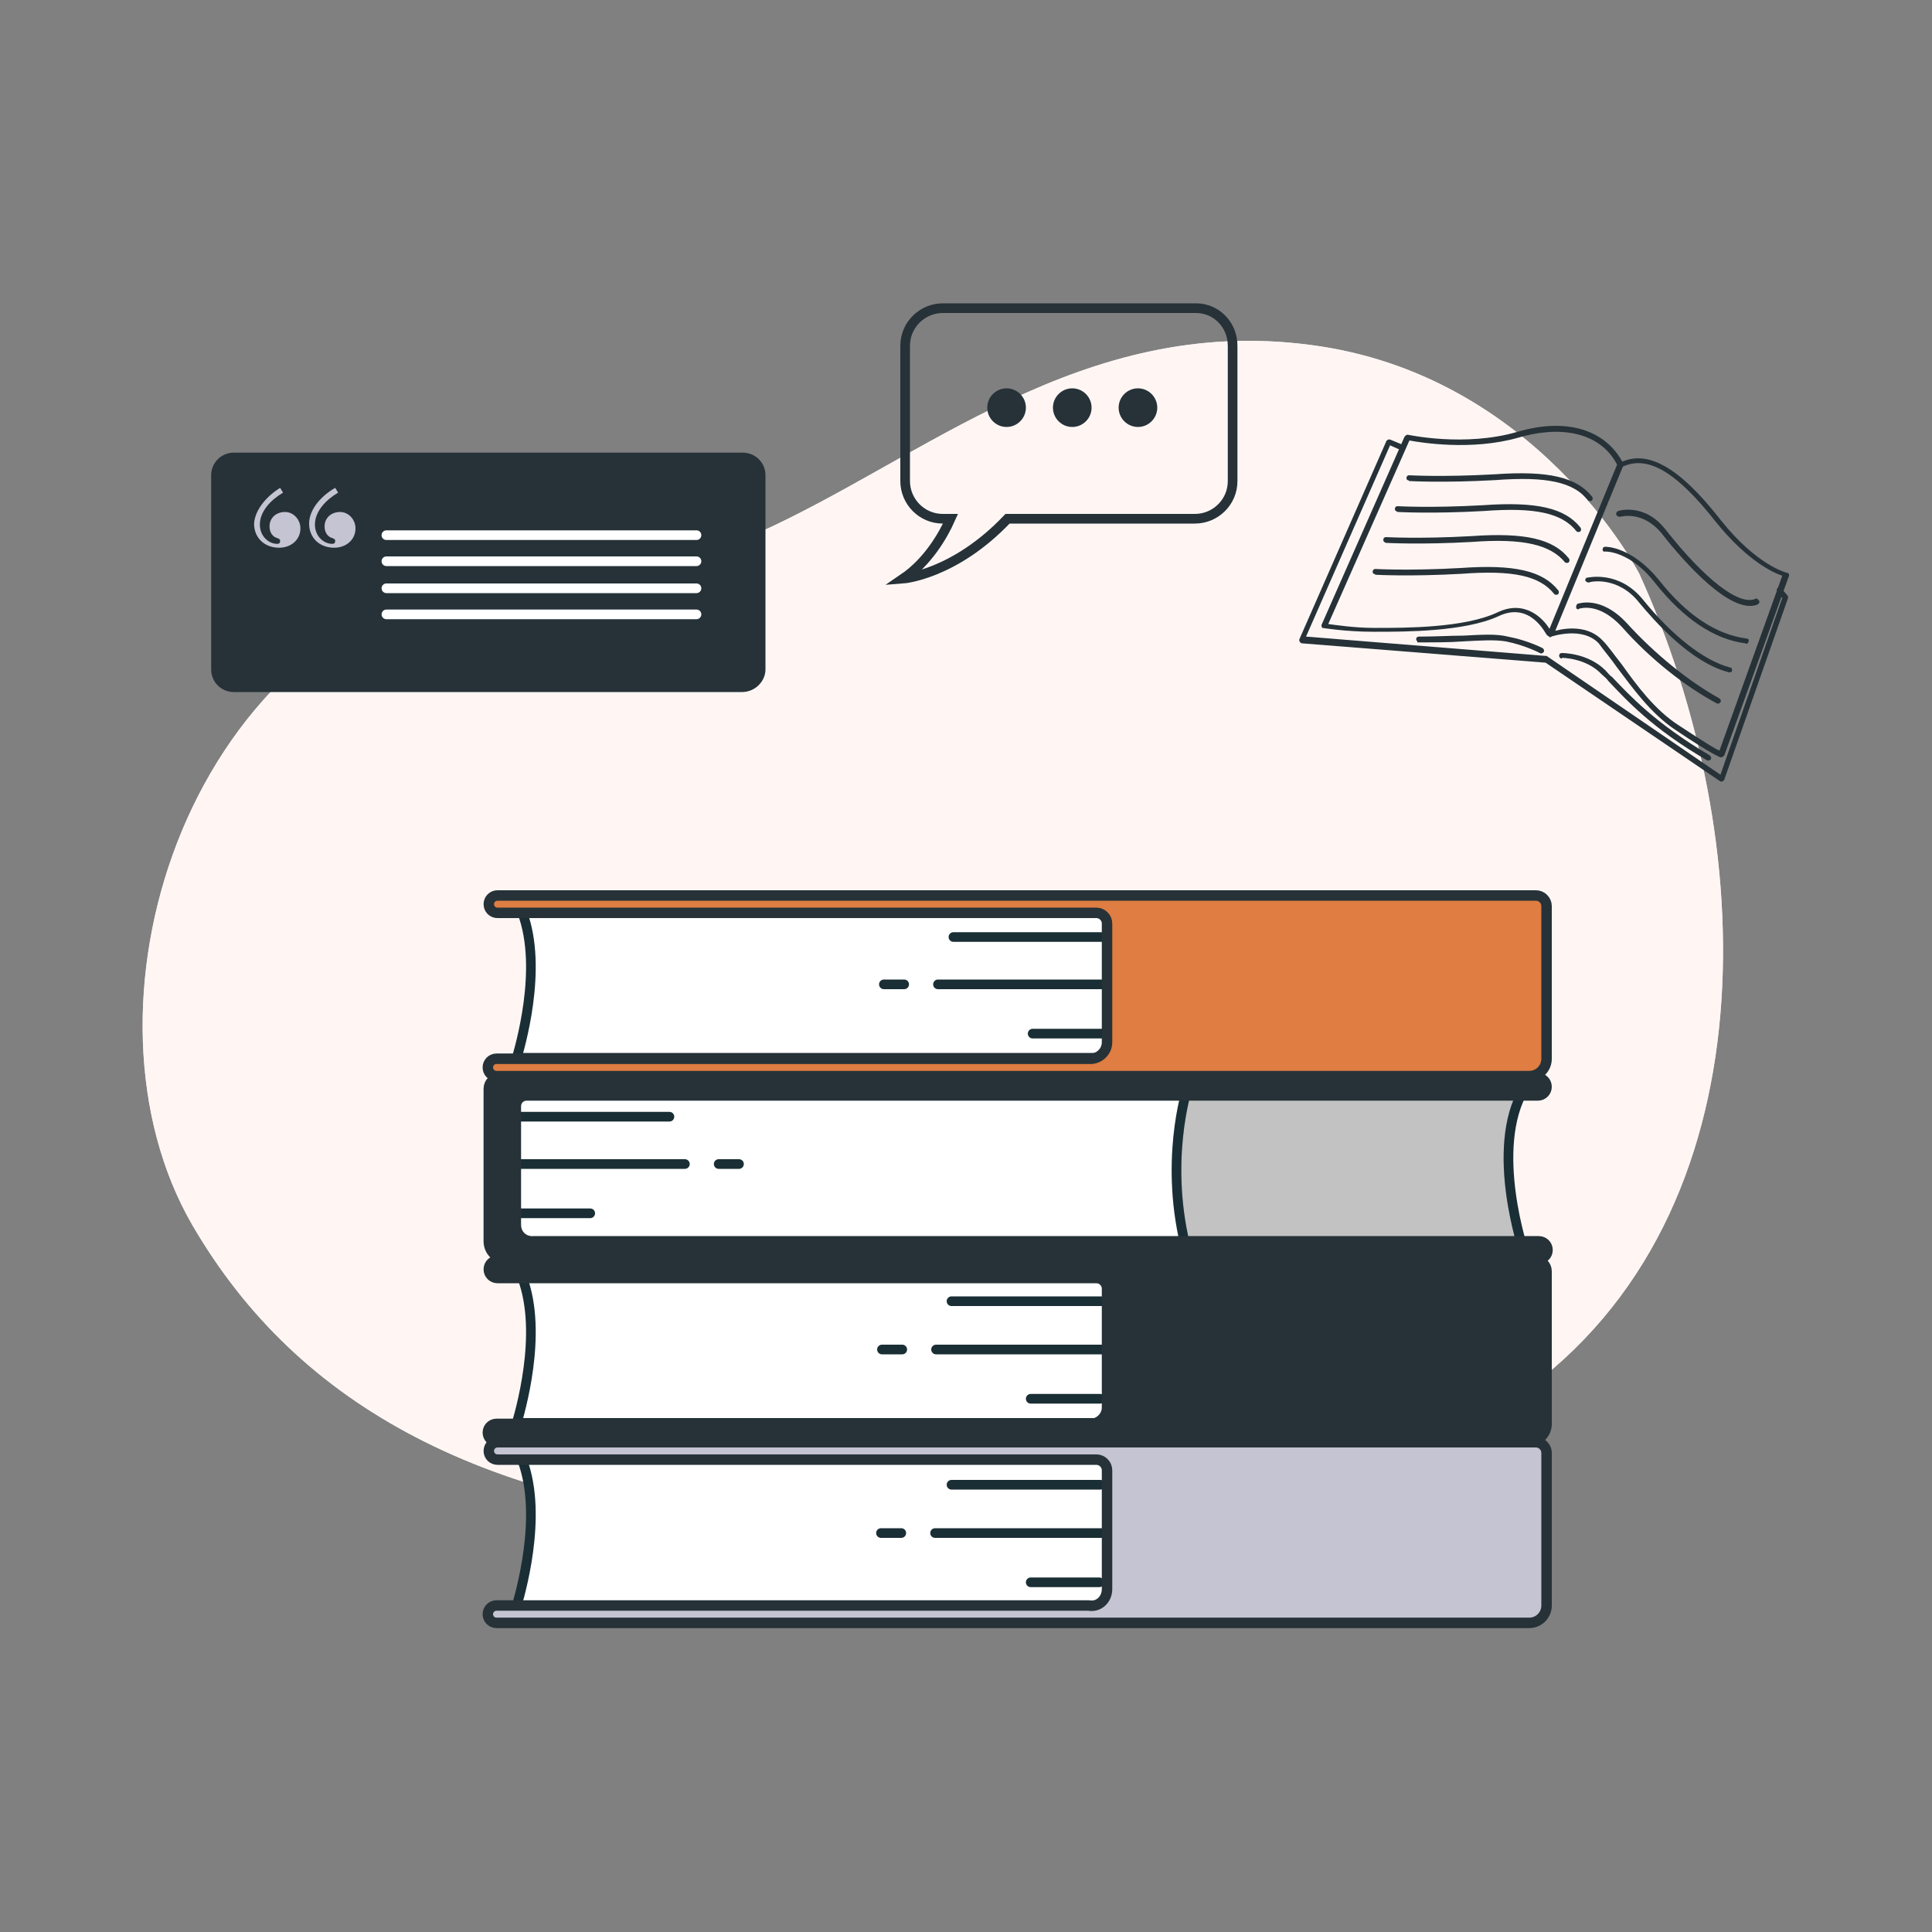 <svg xmlns="http://www.w3.org/2000/svg" xmlns:xlink="http://www.w3.org/1999/xlink" id="Capa_1" x="0px" y="0px" width="200px" height="200px" viewBox="0 0 200 200" xml:space="preserve"><rect x="0" y="0" width="200" height="200" fill="#808080" stroke="none"/><g>	<g>		<path fill="#FFF6F4" d="M169.7,59.4c0,0-10.6-20.7-34.1-23.7C112,32.6,95.6,47.5,78.4,55.2c-9.1,4-19.4,2.5-29,4.4   c-30.7,6.2-42.3,45.1-29.5,67.2c11.1,19.1,30.6,29.1,60.3,31.4c29.7,2.3,50.5,5,77.1-13.8C183.8,125.6,182.1,86.6,169.7,59.4z"></path>		<path opacity="0.8" fill="#FFF6F4" d="M169.7,59.4c0,0-10.6-20.7-34.1-23.7C112,32.6,95.6,47.5,78.4,55.2c-9.1,4-19.4,2.5-29,4.4   c-30.7,6.2-42.3,45.1-29.5,67.2c11.1,19.1,30.6,29.1,60.3,31.4c29.7,2.3,50.5,5,77.1-13.8C183.8,125.6,182.1,86.6,169.7,59.4z"></path>	</g>	<g>		<g>			<g>				<path id="XMLID_00000145044447417262400560000004730087717147869604_" fill="none" stroke="#263238" stroke-miterlimit="10" d="     M123.8,31.9H97.6c-2.1,0-3.9,1.7-3.9,3.9v14c0,2.1,1.7,3.9,3.9,3.9h0.8c-0.8,1.8-2.4,4.5-4.9,6.2c0,0,5.3-0.4,10.8-6.2h19.4     c2.1,0,3.9-1.7,3.9-3.9v-14C127.6,33.6,125.9,31.9,123.8,31.9z"></path>				<g>					<path id="XMLID_00000160169827957203112550000005824231554979795620_" fill="#263238" d="M106.2,42.2c0-1.1-0.9-2-2-2      c-1.1,0-2,0.9-2,2c0,1.1,0.9,2,2,2C105.3,44.2,106.2,43.3,106.2,42.2z"></path>					<path id="XMLID_00000091716677991903212700000012190619869912004747_" fill="#263238" d="M113,42.2c0-1.1-0.9-2-2-2      c-1.1,0-2,0.9-2,2c0,1.1,0.9,2,2,2C112.1,44.2,113,43.3,113,42.2z"></path>					<path id="XMLID_00000160154640049318559970000015807546576869974710_" fill="#263238" d="M119.8,42.2c0-1.1-0.9-2-2-2      c-1.1,0-2,0.9-2,2c0,1.1,0.9,2,2,2C118.9,44.2,119.8,43.3,119.8,42.2z"></path>				</g>			</g>			<g>				<g>					<path fill="#263238" d="M134.6,66.5C134.6,66.5,134.6,66.5,134.6,66.5c-0.1-0.1-0.1-0.2-0.1-0.3l9-20.5c0-0.1,0.1-0.1,0.2-0.2      c0.1,0,0.2,0,0.2,0l1.2,0.5c0.1,0.1,0.2,0.2,0.1,0.4c-0.1,0.1-0.2,0.2-0.4,0.1l-0.9-0.4l-8.7,19.8l24.8,2c0,0,0.1,0,0.1,0      l18,12.3l6.4-18.3l-0.5-0.6c-0.1-0.1-0.1-0.3,0-0.4c0.1-0.1,0.3-0.1,0.4,0l0.6,0.7c0.1,0.1,0.1,0.2,0.1,0.3l-6.6,18.8      c0,0.1-0.1,0.1-0.2,0.2c-0.1,0-0.2,0-0.2,0L160,68.6l-25.2-2C134.8,66.6,134.7,66.6,134.6,66.5z"></path>				</g>				<g>					<path fill="#263238" d="M136.9,65C136.9,65,136.9,65,136.9,65c-0.1-0.1-0.1-0.2-0.1-0.3l8.6-19.5c0.1-0.1,0.2-0.2,0.3-0.2      c0.1,0,5.9,1.3,11.4-0.3c5.1-1.5,9.1-0.2,10.9,3.2c0,0.1,0,0.2,0,0.2l-7.3,17.6c0,0.1-0.1,0.2-0.3,0.2c-0.1,0-0.2-0.1-0.3-0.2      c-0.1-0.1-1.7-3.5-5-1.9c-3.5,1.6-9.7,1.6-12.6,1.6l-0.3,0c-2.9,0-5.3-0.4-5.3-0.4C137,65.1,136.9,65.1,136.9,65z M145.9,45.6      l-8.4,19c0.8,0.1,2.7,0.4,4.8,0.4l0.3,0c2.9,0,9,0,12.4-1.6c2.9-1.4,4.8,0.7,5.4,1.7l7-17c-1.6-3.1-5.4-4.2-10.2-2.8      C152.3,46.7,147,45.8,145.9,45.6z"></path>				</g>				<g>					<path fill="#263238" d="M160.4,65.9c-0.1-0.1-0.1-0.2-0.1-0.3l7.3-17.6c0-0.1,0.1-0.1,0.1-0.1c2.8-1.4,6.1,0.4,10.4,5.9      c3.8,4.8,6.9,5.5,6.9,5.5c0.1,0,0.1,0.1,0.2,0.1c0,0.1,0,0.2,0,0.2l-6.7,18.6c-0.1,0.1-0.2,0.2-0.4,0.2c0,0-0.9-0.3-4.6-2.8      c-2.6-1.7-4.5-4.4-6.1-6.5c-0.7-1-1.4-1.8-1.9-2.5c0,0,0,0,0,0c-1.7-1.8-4.9-0.7-4.9-0.7C160.5,66,160.4,66,160.4,65.9      C160.4,65.9,160.4,65.9,160.4,65.9z M168,48.3l-7,17c1.1-0.3,3.4-0.6,4.9,1c0,0,0,0,0,0c0.6,0.6,1.2,1.5,2,2.5      c1.5,2.1,3.4,4.7,5.9,6.3c2.6,1.7,3.7,2.4,4.2,2.6l6.5-18.1c-0.9-0.3-3.6-1.5-6.9-5.6C173.6,48.9,170.6,47.1,168,48.3z"></path>				</g>				<g>					<path fill="#263238" d="M146.7,66.4c0-0.1-0.1-0.1-0.1-0.2c0-0.2,0.1-0.3,0.3-0.3c1.8,0,3.2-0.1,4.6-0.1      c1.9-0.1,3.4-0.2,4.6,0.1c2.1,0.4,3.6,1.2,3.6,1.2c0.1,0.1,0.2,0.2,0.1,0.4c-0.1,0.1-0.2,0.2-0.4,0.1c0,0-1.5-0.8-3.5-1.2      c-1.2-0.2-2.6-0.1-4.5,0c-1.3,0.1-2.8,0.1-4.6,0.1C146.8,66.5,146.7,66.5,146.7,66.4z"></path>				</g>				<g>					<path fill="#263238" d="M161.5,68.1c0,0-0.1-0.1-0.1-0.2c0-0.2,0.1-0.3,0.3-0.3c0.1,0,2.7,0,4.5,1.8c0.2,0.2,0.4,0.5,0.7,0.7      c1.8,1.9,4.5,4.8,10.1,8.1c0.1,0.1,0.2,0.3,0.1,0.4c-0.1,0.1-0.3,0.2-0.4,0.1c-5.7-3.3-8.4-6.3-10.2-8.2      c-0.2-0.3-0.5-0.5-0.7-0.7c-1.6-1.7-4.1-1.7-4.1-1.7C161.7,68.2,161.6,68.2,161.5,68.1z"></path>				</g>				<g>					<path fill="#263238" d="M145.7,49.7c-0.1-0.1-0.1-0.1-0.1-0.2c0-0.2,0.1-0.3,0.3-0.3c0,0,3.4,0.2,8.8-0.1      c5.6-0.4,8.5,0.3,10.1,2.3c0.1,0.1,0.1,0.3,0,0.4c-0.1,0.1-0.3,0.1-0.4,0c-1.5-1.9-4.3-2.5-9.6-2.1c-5.4,0.3-8.8,0.1-8.9,0.1      C145.8,49.7,145.7,49.7,145.7,49.7z"></path>				</g>				<g>					<path fill="#263238" d="M144.5,52.9c-0.1-0.1-0.1-0.1-0.1-0.2c0-0.2,0.1-0.3,0.3-0.3c0,0,3.4,0.2,8.8-0.1      c5.6-0.4,8.5,0.3,10.1,2.3c0.1,0.1,0.1,0.3,0,0.4c-0.1,0.1-0.3,0.1-0.4,0c-1.5-1.9-4.3-2.5-9.6-2.1c-5.4,0.3-8.8,0.1-8.9,0.1      C144.6,53,144.6,52.9,144.5,52.9z"></path>				</g>				<g>					<path fill="#263238" d="M143.3,56.1c-0.1-0.1-0.1-0.1-0.1-0.2c0-0.2,0.1-0.3,0.3-0.3c0,0,3.4,0.2,8.8-0.1      c5.6-0.4,8.5,0.3,10.1,2.3c0.1,0.1,0.1,0.3,0,0.4c-0.1,0.1-0.3,0.1-0.4,0c-1.5-1.8-4.3-2.5-9.6-2.1c-5.4,0.3-8.8,0.1-8.9,0.1      C143.5,56.2,143.4,56.2,143.3,56.1z"></path>				</g>				<g>					<path fill="#263238" d="M142.2,59.4c-0.1-0.1-0.1-0.1-0.1-0.2c0-0.2,0.1-0.3,0.3-0.3c0,0,3.4,0.2,8.8-0.1      c5.6-0.4,8.5,0.3,10.1,2.3c0.1,0.1,0.1,0.3,0,0.4c-0.1,0.1-0.3,0.1-0.4,0c-1.5-1.9-4.3-2.5-9.6-2.1c-5.4,0.3-8.8,0.1-8.9,0.1      C142.3,59.4,142.2,59.4,142.2,59.4z"></path>				</g>				<g>					<path fill="#263238" d="M167.4,53.4c0,0,0-0.1-0.1-0.1c0-0.1,0-0.3,0.2-0.4c0,0,2.7-0.9,4.9,1.9c4.1,5.2,7.6,7.9,9.3,7.2      c0.1-0.1,0.3,0,0.4,0.2c0.1,0.1,0,0.3-0.2,0.4c-2.7,1-7.4-4.2-9.9-7.4c-2-2.4-4.2-1.7-4.3-1.7      C167.5,53.5,167.4,53.4,167.4,53.4z"></path>				</g>				<g>					<path fill="#263238" d="M166,57.1c0,0-0.1-0.1-0.1-0.2c0-0.2,0.1-0.3,0.3-0.3c0.1,0,2.7,0,5.5,3.4c2.9,3.7,6,5.7,9.1,6.1      c0.2,0,0.3,0.2,0.2,0.3c0,0.2-0.2,0.3-0.3,0.2c-3.2-0.4-6.4-2.5-9.4-6.3c-2.5-3.2-5-3.2-5-3.2C166.1,57.1,166,57.1,166,57.1z"></path>				</g>				<g>					<path fill="#263238" d="M164.2,60.2c0,0-0.1-0.1-0.1-0.1c0-0.2,0.1-0.3,0.2-0.3c0.1,0,3.3-0.8,5.8,2.3c3,3.7,6.3,6.3,9,7      c0.2,0,0.2,0.2,0.2,0.3c0,0.2-0.2,0.2-0.3,0.2c-4-1-7.8-5.4-9.3-7.2c-2.2-2.8-5.1-2.2-5.2-2.1      C164.4,60.3,164.3,60.3,164.2,60.2z"></path>				</g>				<g>					<path fill="#263238" d="M163.2,63C163.2,63,163.2,62.9,163.2,63c-0.1-0.2,0-0.4,0.1-0.5c0.1,0,2.4-0.9,5.1,2      c2.9,3.2,6.5,6.1,9.6,7.8c0.1,0.1,0.2,0.2,0.1,0.4c-0.1,0.1-0.2,0.2-0.4,0.1c-3.2-1.7-6.9-4.6-9.8-7.9      c-2.4-2.6-4.3-1.9-4.4-1.9C163.4,63.1,163.3,63.1,163.2,63z"></path>				</g>			</g>			<g id="XMLID_00000090277362933243744070000001735608057789599930_">									<path id="XMLID_00000011005142921595932930000010869772184881543334_" fill="#263238" stroke="#263238" stroke-width="1.083" stroke-linecap="round" stroke-linejoin="round" stroke-miterlimit="10" d="     M76.8,71.1H24.2c-1,0-1.8-0.8-1.8-1.8V49.2c0-1,0.8-1.8,1.8-1.8h52.7c1,0,1.8,0.8,1.8,1.8v20.1C78.7,70.2,77.9,71.1,76.8,71.1z"></path>				<g>					<path fill="#C5C4D2" d="M29,50.5l0.3,0.5c-1.2,0.7-2.4,1.9-2.4,3.3c0,1.2,0.9,2,1.8,2c0.2,0,0.3-0.1,0.3-0.3      c0-0.2-0.1-0.2-0.3-0.3c-0.4-0.1-0.8-0.5-0.8-1.2c0-0.9,0.7-1.5,1.6-1.5c0.9,0,1.6,0.8,1.6,1.7c0,1.2-1,2-2.2,2      c-1.5,0-2.6-1-2.6-2.5C26.4,52.7,27.7,51.3,29,50.5z M34.7,50.5l0.3,0.5c-1.2,0.7-2.4,1.9-2.4,3.3c0,1.2,0.9,2,1.8,2      c0.2,0,0.3-0.1,0.3-0.3c0-0.2-0.1-0.2-0.3-0.3c-0.4-0.1-0.8-0.5-0.8-1.2c0-0.9,0.7-1.5,1.6-1.5c0.9,0,1.6,0.8,1.6,1.7      c0,1.2-1,2-2.2,2c-1.5,0-2.6-1-2.6-2.5C32,52.7,33.3,51.3,34.7,50.5z"></path>				</g>									<line id="XMLID_00000063635379223284360110000017444974626452318104_" fill="none" stroke="#FFFFFF" stroke-linecap="round" stroke-linejoin="round" stroke-miterlimit="10" x1="40" y1="55.4" x2="72.1" y2="55.4"></line>									<line id="XMLID_00000121985450221086973950000012702968022295066515_" fill="none" stroke="#FFFFFF" stroke-linecap="round" stroke-linejoin="round" stroke-miterlimit="10" x1="40" y1="58.1" x2="72.1" y2="58.1"></line>									<line id="XMLID_00000013186900136794083710000000599887160574831787_" fill="none" stroke="#FFFFFF" stroke-linecap="round" stroke-linejoin="round" stroke-miterlimit="10" x1="40" y1="60.9" x2="72.1" y2="60.9"></line>									<line id="XMLID_00000086675171877637742730000002826317411999060651_" fill="none" stroke="#FFFFFF" stroke-linecap="round" stroke-linejoin="round" stroke-miterlimit="10" x1="40" y1="63.6" x2="72.1" y2="63.6"></line>			</g>		</g>		<g>			<g>				<g>											<rect x="52.3" y="112.1" fill="#FFFFFF" stroke="#1A2E35" stroke-linecap="round" stroke-linejoin="round" stroke-miterlimit="10" width="88.1" height="18"></rect>					<g>													<line fill="none" stroke="#1A2E35" stroke-linecap="round" stroke-linejoin="round" stroke-miterlimit="10" x1="53.8" y1="115.6" x2="69.3" y2="115.6"></line>													<line fill="none" stroke="#1A2E35" stroke-linecap="round" stroke-linejoin="round" stroke-miterlimit="10" x1="74.4" y1="120.5" x2="76.5" y2="120.5"></line>													<line fill="none" stroke="#1A2E35" stroke-linecap="round" stroke-linejoin="round" stroke-miterlimit="10" x1="53.6" y1="120.5" x2="70.9" y2="120.5"></line>													<line fill="none" stroke="#1A2E35" stroke-linecap="round" stroke-linejoin="round" stroke-miterlimit="10" x1="53.9" y1="125.6" x2="61.1" y2="125.6"></line>					</g>				</g>				<g>					<defs>						<path id="XMLID_00000095312139735770691880000006302714500818033338_" d="M122.9,112.7c0,0-2.5,7.7,0,17h34.9       c0,0-3.7-10.8,0-17H122.9z"></path>					</defs>					<use xlink:href="#XMLID_00000095312139735770691880000006302714500818033338_" fill="#FFFFFF"></use>					<clipPath id="XMLID_00000051370180865618353170000015071717035400626059_">						<use xlink:href="#XMLID_00000095312139735770691880000006302714500818033338_"></use>					</clipPath>											<path opacity="0.24" clip-path="url(#XMLID_00000051370180865618353170000015071717035400626059_)" stroke="#1A2E35" stroke-linecap="round" stroke-linejoin="round" stroke-miterlimit="10" d="      M122.9,112.7c0,0-2.5,7.7,0,17h34.9c0,0-3.7-10.8,0-17H122.9z"></path>											<use xlink:href="#XMLID_00000095312139735770691880000006302714500818033338_" fill="none" stroke="#1A2E35" stroke-linecap="round" stroke-linejoin="round" stroke-miterlimit="10"></use>				</g>									<path fill="#263238" stroke="#263238" stroke-width="1.083" stroke-linecap="round" stroke-linejoin="round" stroke-miterlimit="10" d="     M53.4,126.8v-12.3c0-0.6,0.5-1.1,1.1-1.1h104.7c0.5,0,0.9-0.4,0.9-0.9l0,0c0-0.5-0.4-0.9-0.9-0.9H51.7c-0.6,0-1.1,0.5-1.1,1.1     v15.8c0,1,0.8,1.8,1.8,1.8h106.9c0.5,0,0.9-0.4,0.9-0.9l0,0c0-0.5-0.4-0.9-0.9-0.9h-104C54.2,128.6,53.4,127.8,53.4,126.8z"></path>			</g>			<g>				<g>					<path fill="#FFFFFF" stroke="#1A2E35" stroke-linecap="round" stroke-linejoin="round" stroke-miterlimit="10" d="M53.5,147.3      c0.6-2.1,2.9-10.6,0.1-16.1h101.4v16.1H53.5z"></path>					<g>													<line fill="none" stroke="#1A2E35" stroke-linecap="round" stroke-linejoin="round" stroke-miterlimit="10" x1="114" y1="134.7" x2="98.5" y2="134.7"></line>													<line fill="none" stroke="#1A2E35" stroke-linecap="round" stroke-linejoin="round" stroke-miterlimit="10" x1="93.4" y1="139.7" x2="91.3" y2="139.7"></line>													<line fill="none" stroke="#1A2E35" stroke-linecap="round" stroke-linejoin="round" stroke-miterlimit="10" x1="114.2" y1="139.7" x2="96.9" y2="139.7"></line>													<line fill="none" stroke="#1A2E35" stroke-linecap="round" stroke-linejoin="round" stroke-miterlimit="10" x1="113.9" y1="144.8" x2="106.7" y2="144.8"></line>					</g>				</g>									<path fill="#263238" stroke="#263238" stroke-width="1.083" stroke-linecap="round" stroke-linejoin="round" stroke-miterlimit="10" d="     M114.6,145.7v-12.3c0-0.6-0.5-1.1-1.1-1.1h-62c-0.5,0-0.9-0.4-0.9-0.9l0,0c0-0.5,0.4-0.9,0.9-0.9H159c0.6,0,1.1,0.5,1.1,1.1     v15.8c0,1-0.8,1.8-1.8,1.8H51.4c-0.5,0-0.9-0.4-0.9-0.9l0,0c0-0.5,0.4-0.9,0.9-0.9h61.3C113.7,147.5,114.6,146.7,114.6,145.7z"></path>			</g>			<g>				<g>					<path fill="#FFFFFF" stroke="#1A2E35" stroke-linecap="round" stroke-linejoin="round" stroke-miterlimit="10" d="M53.5,166.2      c0.6-2.1,2.9-10.6,0.1-16.1h101.4v16.1H53.5z"></path>					<g>													<line fill="none" stroke="#1A2E35" stroke-linecap="round" stroke-linejoin="round" stroke-miterlimit="10" x1="113.9" y1="153.7" x2="98.5" y2="153.7"></line>													<line fill="none" stroke="#1A2E35" stroke-linecap="round" stroke-linejoin="round" stroke-miterlimit="10" x1="93.3" y1="158.7" x2="91.2" y2="158.7"></line>													<line fill="none" stroke="#1A2E35" stroke-linecap="round" stroke-linejoin="round" stroke-miterlimit="10" x1="114.2" y1="158.7" x2="96.8" y2="158.7"></line>													<line fill="none" stroke="#1A2E35" stroke-linecap="round" stroke-linejoin="round" stroke-miterlimit="10" x1="113.8" y1="163.8" x2="106.7" y2="163.8"></line>					</g>				</g>									<path fill="#C5C4D2" stroke="#263238" stroke-width="1.083" stroke-linecap="round" stroke-linejoin="round" stroke-miterlimit="10" d="     M114.6,164.5v-12.3c0-0.6-0.5-1.1-1.1-1.1h-62c-0.5,0-0.9-0.4-0.9-0.9l0,0c0-0.5,0.4-0.9,0.9-0.9H159c0.6,0,1.1,0.5,1.1,1.1     v15.8c0,1-0.8,1.8-1.8,1.8H51.4c-0.5,0-0.9-0.4-0.9-0.9l0,0c0-0.5,0.4-0.9,0.9-0.9h61.3C113.7,166.4,114.6,165.6,114.6,164.5z"></path>			</g>			<g>				<g>					<path fill="#FFFFFF" stroke="#1A2E35" stroke-linecap="round" stroke-linejoin="round" stroke-miterlimit="10" d="M53.5,109.5      c0.6-2.1,2.9-10.6,0.1-16.1h101.4v16.1H53.5z"></path>					<g>													<line fill="none" stroke="#1A2E35" stroke-linecap="round" stroke-linejoin="round" stroke-miterlimit="10" x1="114.2" y1="97" x2="98.7" y2="97"></line>													<line fill="none" stroke="#1A2E35" stroke-linecap="round" stroke-linejoin="round" stroke-miterlimit="10" x1="93.6" y1="101.9" x2="91.5" y2="101.9"></line>													<line fill="none" stroke="#1A2E35" stroke-linecap="round" stroke-linejoin="round" stroke-miterlimit="10" x1="114.4" y1="101.9" x2="97.1" y2="101.9"></line>													<line fill="none" stroke="#1A2E35" stroke-linecap="round" stroke-linejoin="round" stroke-miterlimit="10" x1="114.1" y1="107" x2="106.9" y2="107"></line>					</g>				</g>									<path fill="#DF7D42" stroke="#263238" stroke-width="1.083" stroke-linecap="round" stroke-linejoin="round" stroke-miterlimit="10" d="     M114.6,107.9V95.6c0-0.6-0.5-1.1-1.1-1.1h-62c-0.5,0-0.9-0.4-0.9-0.9l0,0c0-0.5,0.4-0.9,0.9-0.9H159c0.6,0,1.1,0.5,1.1,1.1v15.8     c0,1-0.8,1.8-1.8,1.8H51.4c-0.5,0-0.9-0.4-0.9-0.9l0,0c0-0.5,0.4-0.9,0.9-0.9h61.3C113.7,109.7,114.6,108.9,114.6,107.9z"></path>			</g>		</g>	</g></g></svg>